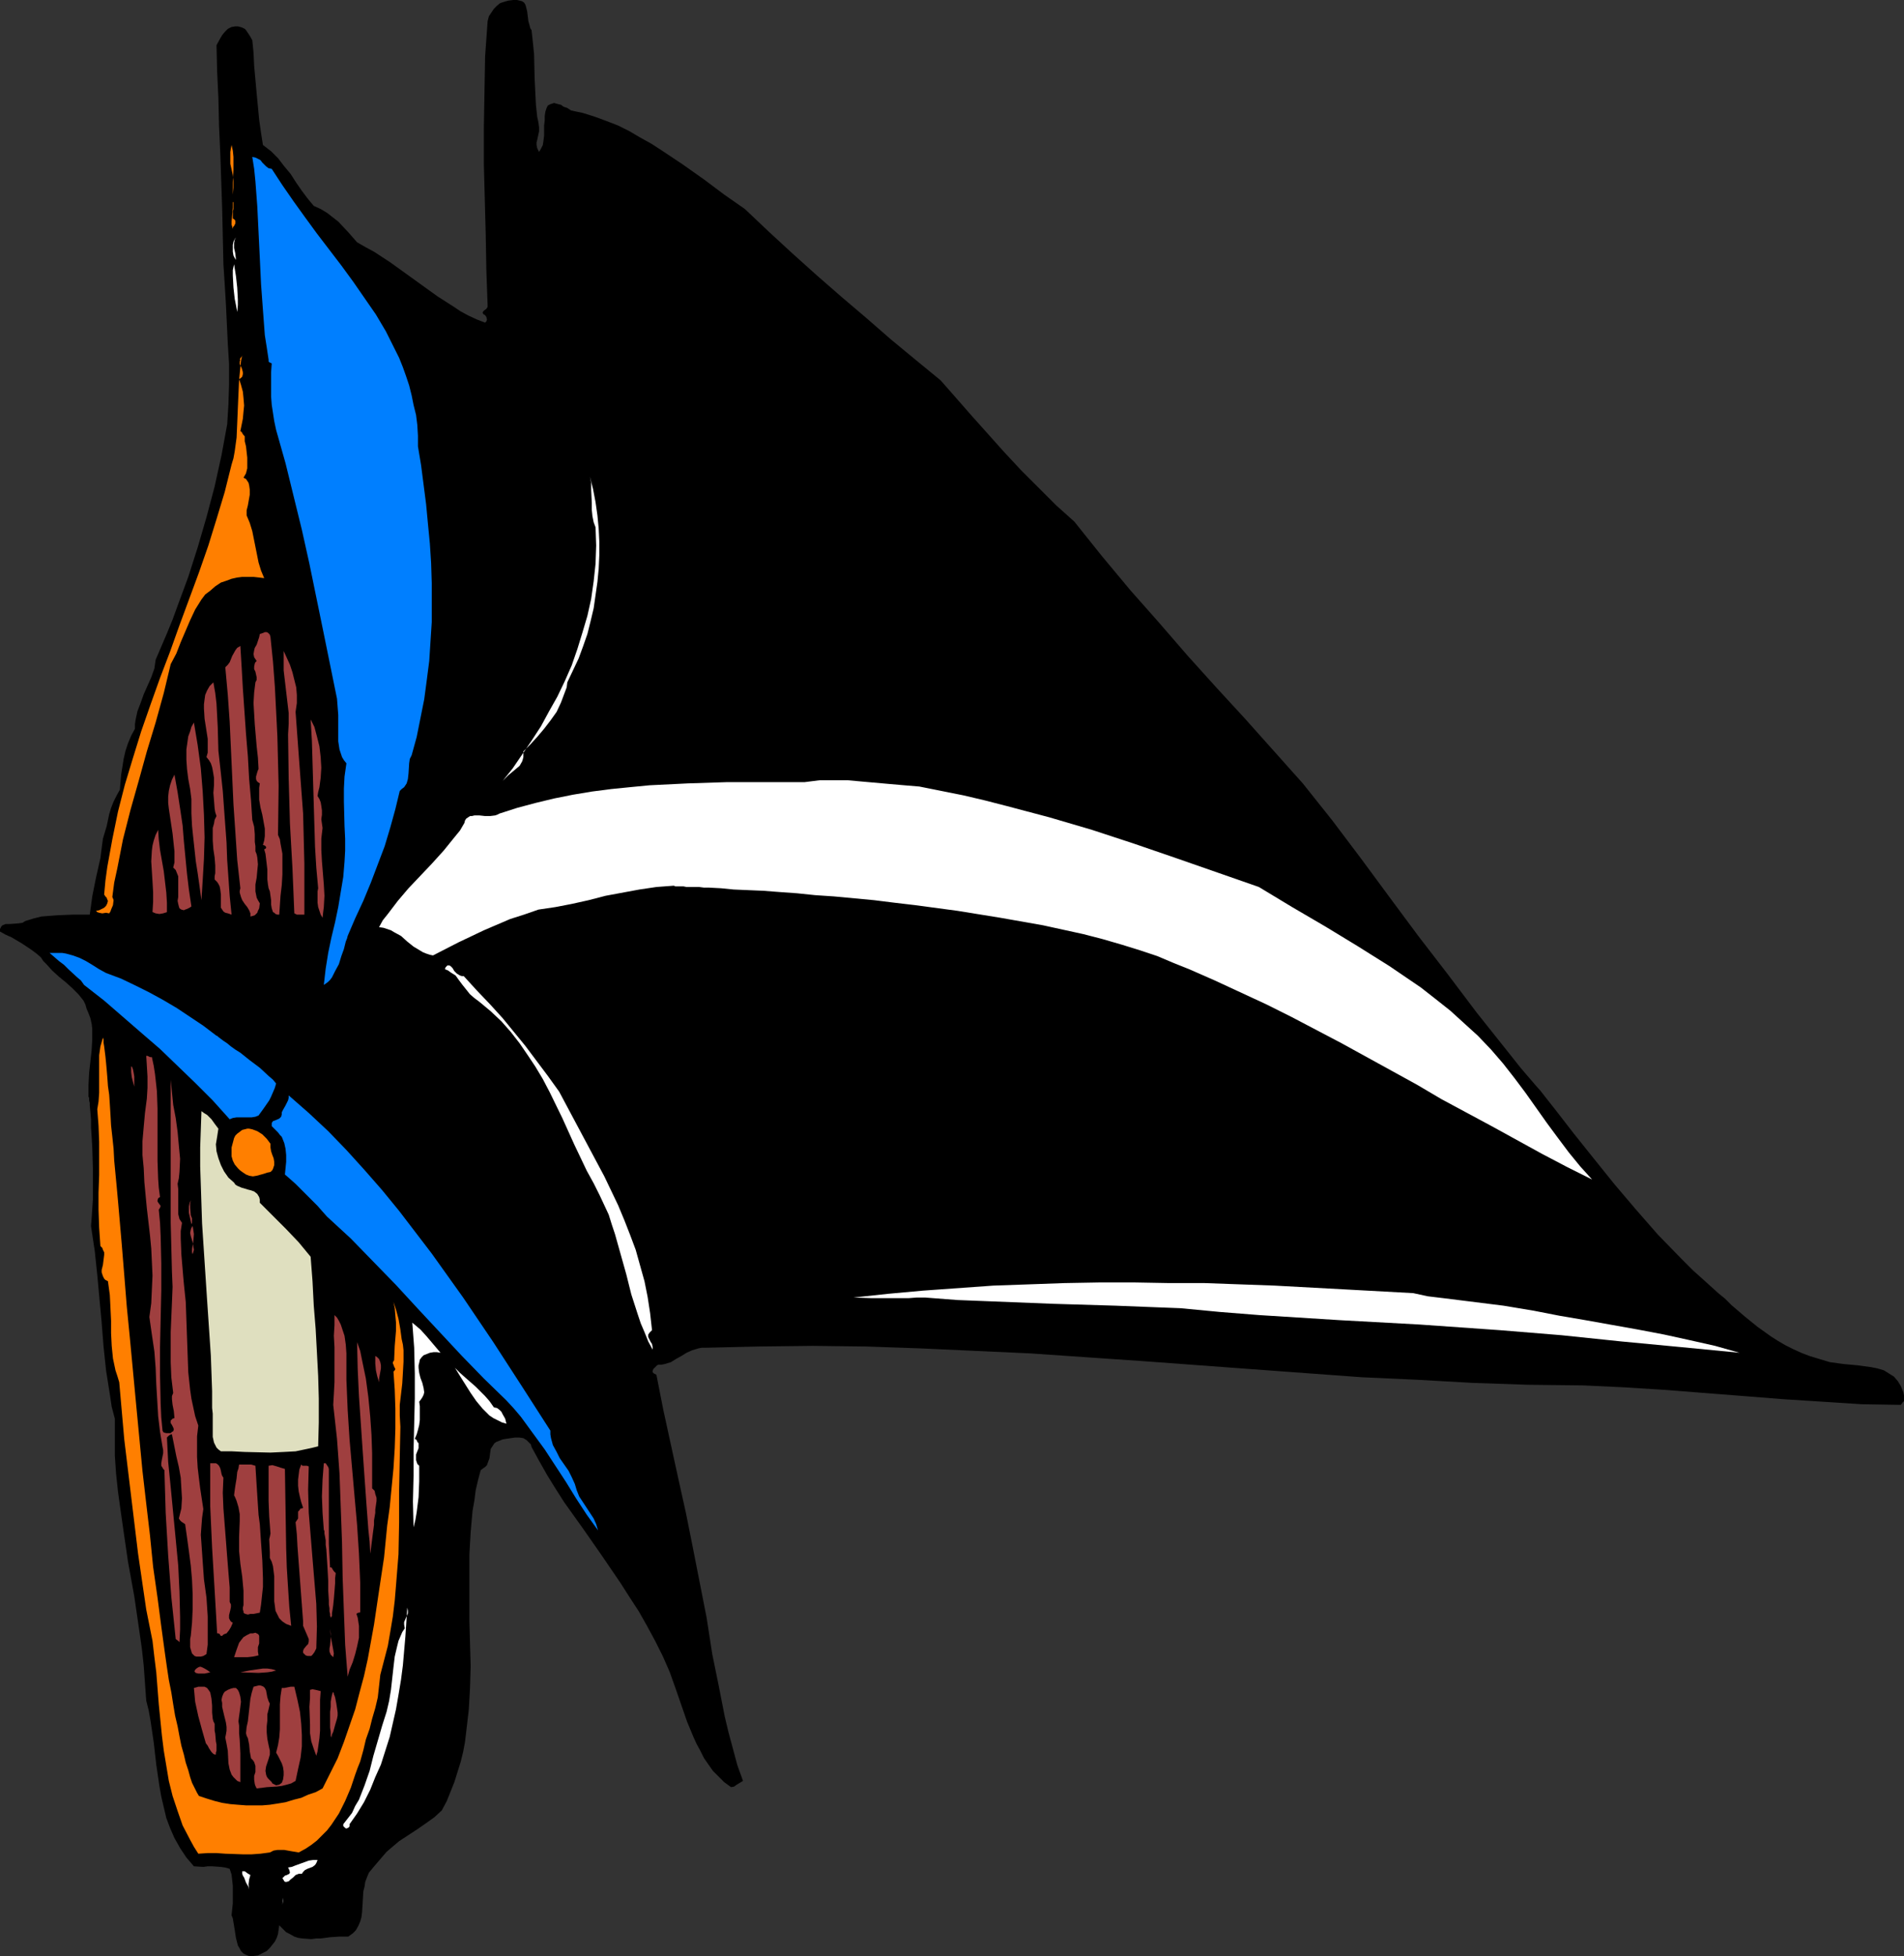 <?xml version="1.0" encoding="UTF-8" standalone="no"?>
<svg
   version="1.0"
   width="129.724mm"
   height="133.202mm"
   id="svg52"
   sodipodi:docname="Sailing 26.wmf"
   xmlns:inkscape="http://www.inkscape.org/namespaces/inkscape"
   xmlns:sodipodi="http://sodipodi.sourceforge.net/DTD/sodipodi-0.dtd"
   xmlns="http://www.w3.org/2000/svg"
   xmlns:svg="http://www.w3.org/2000/svg">
  <rect width="100%" height="100%" fill="#333333" stroke="none"/>
  <sodipodi:namedview
     id="namedview52"
     pagecolor="#ffffff"
     bordercolor="#000000"
     borderopacity="0.25"
     inkscape:showpageshadow="2"
     inkscape:pageopacity="0.0"
     inkscape:pagecheckerboard="0"
     inkscape:deskcolor="#d1d1d1"
     inkscape:document-units="mm" />
  <defs
     id="defs1">
    <pattern
       id="WMFhbasepattern"
       patternUnits="userSpaceOnUse"
       width="6"
       height="6"
       x="0"
       y="0" />
  </defs>
  <path
     style="fill:#000000;fill-opacity:1;fill-rule:evenodd;stroke:none"
     d="m 136.875,7.755 0.323,2.908 0.323,3.231 0.162,6.624 0.162,3.231 0.162,3.231 0.323,3.07 0.323,1.454 0.162,1.293 v 0.969 l -0.162,0.808 -0.323,1.454 -0.162,0.646 v 0.646 l 0.162,0.808 0.485,0.969 0.485,-0.808 0.485,-0.969 0.162,-1.131 0.162,-1.293 v -2.585 l 0.162,-1.293 v -1.131 l 0.162,-1.131 0.323,-0.969 0.323,-0.646 0.646,-0.323 0.485,-0.162 0.485,-0.162 0.485,0.162 0.646,0.162 0.646,0.162 0.646,0.485 0.97,0.323 0.97,0.646 3.07,0.646 3.07,0.969 3.07,1.131 2.909,1.131 2.909,1.454 2.747,1.616 2.909,1.616 2.747,1.777 5.333,3.554 5.494,3.878 5.171,3.878 5.333,3.716 6.141,5.816 6.141,5.655 6.302,5.655 6.302,5.493 6.464,5.493 6.302,5.493 6.464,5.332 6.302,5.17 8.08,9.209 8.242,9.209 4.363,4.685 4.525,4.524 4.525,4.524 4.686,4.201 7.11,8.886 7.272,8.725 7.434,8.401 7.272,8.401 7.434,8.24 7.434,8.078 14.867,16.641 7.595,9.532 7.434,9.856 7.272,9.856 7.434,10.017 7.595,9.856 7.434,9.856 7.595,9.532 3.717,4.685 3.878,4.524 1.293,1.454 1.131,1.454 2.424,3.07 5.01,6.463 5.171,6.463 5.333,6.624 5.494,6.463 5.656,6.463 5.979,6.14 3.07,3.07 3.07,2.747 3.394,3.07 1.778,1.454 1.616,1.616 3.394,2.908 3.394,2.747 3.394,2.424 1.778,1.131 1.939,1.131 1.939,0.969 2.101,0.969 2.101,0.808 2.101,0.646 1.616,0.485 1.616,0.485 3.555,0.485 3.555,0.323 3.555,0.485 1.616,0.323 1.616,0.485 1.293,0.808 1.293,0.808 0.97,1.131 0.808,1.293 0.323,0.808 0.323,0.808 0.162,0.808 v 1.131 0.323 l -0.323,0.323 -0.485,0.646 -10.019,-0.162 -10.019,-0.646 -10.181,-0.646 -10.181,-0.808 -20.685,-1.616 -10.342,-0.646 -10.342,-0.485 -14.221,-0.162 -14.221,-0.485 -14.382,-0.808 -14.221,-0.646 -28.603,-2.1 -28.442,-2.1 -14.221,-0.969 -14.059,-0.969 -14.221,-0.646 -14.059,-0.646 -14.059,-0.485 -13.736,-0.162 -13.898,0.162 -13.736,0.323 h -0.97 l -0.808,0.162 -1.616,0.485 -1.454,0.646 -1.293,0.808 -1.454,0.808 -1.293,0.808 -1.616,0.485 -0.808,0.162 h -0.808 l -0.323,0.162 -0.323,0.323 -0.646,0.646 -0.162,0.485 v 0.323 l 0.323,0.323 0.646,0.323 1.778,9.048 1.939,8.886 1.939,8.886 1.939,8.725 1.778,8.886 1.778,9.048 1.778,9.048 1.454,9.371 1.616,7.917 1.616,8.24 0.97,4.039 1.131,4.201 1.131,4.201 1.454,4.039 -0.808,0.485 -0.808,0.485 -0.646,0.485 -0.808,0.162 -1.778,-1.293 -1.454,-1.454 -1.454,-1.454 -1.131,-1.616 -1.131,-1.616 -0.97,-1.939 -0.97,-1.777 -0.808,-1.777 -1.616,-3.878 -1.454,-4.201 -1.454,-4.201 -1.616,-4.524 -1.778,-4.039 -1.939,-3.878 -2.101,-3.878 -2.101,-3.716 -2.424,-3.716 -2.262,-3.554 -4.848,-7.109 -4.848,-6.947 -4.848,-6.786 -2.262,-3.554 -2.101,-3.393 -2.101,-3.716 -1.939,-3.554 -0.162,-0.646 -0.485,-0.485 -0.323,-0.323 -0.323,-0.323 -0.808,-0.485 -1.131,-0.162 h -0.97 l -1.131,0.162 -1.131,0.162 -0.97,0.162 -0.808,0.323 -0.808,0.323 -0.485,0.323 -0.323,0.485 -0.646,0.969 -0.162,1.131 -0.162,1.293 -0.485,1.293 -0.162,0.485 -0.485,0.485 -0.485,0.323 -0.646,0.485 -0.646,2.424 -0.646,2.747 -0.323,2.585 -0.485,2.747 -0.485,5.493 -0.323,5.655 v 5.655 5.816 5.816 l 0.162,5.816 0.162,5.655 -0.162,5.655 -0.323,5.655 -0.646,5.493 -0.323,2.747 -0.485,2.585 -0.646,2.585 -0.808,2.585 -0.808,2.585 -0.97,2.424 -0.97,2.424 -1.293,2.424 -1.939,1.777 -2.262,1.616 -2.101,1.454 -4.686,3.07 -2.101,1.777 -1.131,0.969 -0.97,1.131 -0.97,1.131 -0.97,1.131 -0.808,0.969 -0.808,0.969 -0.485,1.131 -0.485,1.293 -0.162,1.131 -0.323,1.293 -0.162,2.747 -0.162,2.585 -0.162,1.293 -0.323,1.131 -0.485,1.131 -0.646,1.131 -0.808,0.808 -1.131,0.808 h -2.262 l -2.424,0.162 -2.424,0.323 h -1.131 l -1.293,0.162 -2.262,-0.162 -1.131,-0.162 -0.97,-0.323 -1.131,-0.646 -0.97,-0.485 -0.808,-0.808 -0.97,-0.969 -0.162,1.131 -0.162,1.131 -0.323,0.969 -0.485,0.969 -0.646,0.808 -0.646,0.808 -0.808,0.808 -0.97,0.485 -1.293,0.646 -1.293,0.162 h -0.97 l -0.808,-0.323 -0.646,-0.323 -0.646,-0.646 -0.323,-0.646 -0.485,-0.808 -0.485,-1.939 -0.323,-2.1 -0.323,-1.939 -0.162,-0.969 -0.323,-0.808 0.323,-3.07 v -3.07 -1.454 l -0.162,-1.454 -0.162,-1.454 -0.485,-1.454 -1.131,-0.323 -1.131,-0.162 -2.262,-0.162 h -1.131 l -1.131,0.162 -2.424,-0.162 -1.939,-2.262 -1.616,-2.424 -1.454,-2.585 -1.131,-2.585 -0.97,-2.585 -0.646,-2.747 -0.646,-2.747 -0.485,-2.747 -0.808,-5.493 -0.646,-5.655 -0.808,-5.493 -0.485,-2.747 -0.646,-2.585 -0.323,-4.524 -0.323,-4.524 -0.485,-4.362 -0.646,-4.524 -1.293,-8.886 -1.616,-8.886 -1.293,-8.886 -0.646,-4.524 -0.646,-4.685 -0.485,-4.524 -0.323,-4.685 v -4.685 -4.847 l -0.808,-3.07 -0.485,-3.231 -0.97,-6.14 -0.646,-6.14 -0.485,-6.14 -1.131,-12.279 -0.646,-6.14 -0.97,-6.463 0.162,-1.939 0.162,-2.424 0.162,-2.424 v -2.585 -5.493 l -0.162,-5.493 -0.162,-2.585 -0.162,-2.424 v -2.1 l -0.162,-1.939 -0.162,-1.616 V 283.873 l -0.162,-0.646 v -0.323 -0.323 l -0.162,-0.323 v -0.162 -1.454 -1.454 l 0.162,-3.07 0.646,-5.816 0.162,-2.747 v -2.747 l -0.162,-1.293 -0.323,-1.454 -0.485,-1.293 -0.485,-1.131 -0.323,-1.131 -0.485,-0.969 -0.646,-0.808 -0.646,-0.808 -1.616,-1.616 -1.616,-1.454 -1.778,-1.454 -1.778,-1.616 -1.454,-1.616 -0.808,-0.808 -0.646,-0.969 -1.131,-0.969 L 8.08,244.451 5.656,242.835 2.909,241.219 1.454,240.573 0,239.765 v -0.646 l 0.162,-0.323 0.162,-0.323 0.323,-0.323 0.808,-0.323 h 0.97 l 2.262,-0.162 1.131,-0.162 0.485,-0.323 0.323,-0.162 2.101,-0.646 1.939,-0.485 2.101,-0.162 2.101,-0.162 4.04,-0.162 h 4.202 l 0.323,-2.262 0.323,-2.424 0.97,-4.847 1.131,-5.009 0.323,-2.585 0.323,-2.424 0.97,-3.231 0.646,-3.07 0.485,-1.616 0.646,-1.616 0.808,-1.616 0.808,-1.454 0.162,-1.939 0.162,-1.939 0.323,-1.939 0.323,-2.1 0.485,-2.1 0.646,-1.939 0.808,-1.939 0.97,-1.777 v -1.131 l 0.162,-1.131 0.485,-2.262 0.808,-2.1 0.808,-2.262 1.939,-4.362 0.808,-2.262 0.323,-2.262 1.454,-3.393 1.454,-3.393 1.454,-3.554 1.293,-3.554 2.747,-7.432 2.424,-7.594 2.262,-7.755 2.101,-7.917 1.778,-8.078 1.454,-7.917 0.323,-5.17 0.162,-5.17 v -5.17 l -0.323,-5.17 -0.485,-10.179 -0.323,-5.332 -0.323,-5.009 -0.323,-14.379 -0.485,-14.218 -0.323,-7.109 -0.162,-7.109 -0.323,-6.786 -0.162,-6.786 0.97,-1.777 0.485,-0.808 0.646,-0.808 0.808,-0.808 0.97,-0.485 0.97,-0.162 h 0.646 l 0.646,0.162 0.485,0.162 0.646,0.323 0.323,0.323 0.323,0.485 0.646,0.969 0.646,1.131 0.323,3.231 0.162,3.393 0.646,7.109 0.323,3.393 0.323,3.393 0.485,3.393 0.485,3.07 2.101,1.616 1.778,1.777 1.616,2.1 1.616,1.939 1.454,2.262 1.454,2.1 1.454,1.939 1.616,1.939 1.778,0.808 1.616,0.969 1.454,1.131 1.454,1.131 2.586,2.747 1.131,1.293 1.131,1.293 2.262,1.293 2.101,1.131 4.202,2.747 8.08,5.816 4.04,2.908 4.04,2.585 1.939,1.293 2.101,1.131 2.101,0.969 2.101,0.808 0.323,-0.323 0.162,-0.485 -0.162,-0.646 -0.323,-0.485 -0.323,-0.162 -0.162,-0.162 -0.162,-0.323 0.162,-0.323 0.162,-0.162 0.646,-0.485 0.323,-0.485 v -0.485 l -0.323,-8.886 -0.162,-9.209 -0.485,-18.257 v -9.209 l 0.162,-9.209 0.162,-9.209 0.646,-9.048 0.323,-1.293 0.646,-0.969 0.646,-0.969 0.808,-0.808 0.808,-0.646 0.97,-0.323 1.131,-0.323 L 132.189,0 h 0.97 l 0.646,0.162 0.646,0.162 0.485,0.323 0.323,0.485 0.162,0.485 0.323,1.293 0.162,1.293 0.162,1.293 0.323,1.131 0.162,0.646 z"
     id="path1" />
  <path
     style="fill:#ff7f00;fill-opacity:1;fill-rule:evenodd;stroke:none"
     d="m 59.954,50.086 0.162,-1.777 v -1.777 l -0.162,-1.454 -0.646,-2.908 v -1.616 -1.454 l 0.162,-0.969 0.162,-0.808 0.323,1.454 0.162,1.616 v 1.616 1.616 l -0.162,3.393 v 1.616 z"
     id="path2" />
  <path
     style="fill:#007fff;fill-opacity:1;fill-rule:evenodd;stroke:none"
     d="m 69.973,43.461 2.747,4.201 2.909,4.201 2.909,4.039 3.07,4.201 6.302,8.24 3.07,4.201 2.909,4.201 2.909,4.201 2.586,4.362 2.262,4.524 1.131,2.262 0.97,2.424 0.808,2.262 0.808,2.424 0.646,2.585 0.485,2.424 0.646,2.585 0.323,2.585 0.162,2.747 v 2.747 l 0.808,4.847 0.646,5.009 0.646,5.009 0.485,5.17 0.485,5.009 0.323,5.009 0.162,5.17 v 5.009 5.009 l -0.323,5.009 -0.323,5.009 -0.646,5.009 -0.646,4.847 -0.97,4.847 -0.97,4.847 -1.293,4.685 -0.485,0.969 -0.162,1.131 -0.162,2.585 -0.162,1.454 -0.323,1.131 -0.323,0.485 -0.323,0.485 -0.646,0.485 -0.485,0.485 -1.131,4.685 -1.293,4.685 -1.454,4.847 -1.778,4.685 -1.778,4.685 -1.939,4.685 -2.101,4.524 -1.939,4.524 -0.162,0.646 -0.323,0.808 -0.485,1.939 -0.646,1.777 -0.646,2.1 -0.97,1.777 -0.808,1.616 -0.485,0.646 -0.485,0.485 -0.646,0.485 -0.485,0.323 0.485,-4.201 0.646,-4.039 0.808,-3.878 0.97,-4.039 0.808,-3.878 0.646,-3.878 0.646,-3.878 0.323,-3.878 0.162,-2.908 v -3.07 L 88.718,212.622 88.557,206.321 v -3.393 l 0.162,-3.07 0.485,-3.393 -0.646,-0.808 -0.485,-0.808 -0.323,-0.969 -0.323,-0.969 -0.323,-2.1 v -2.262 -4.524 l -0.162,-2.1 -0.162,-2.1 -3.555,-17.449 -3.555,-17.288 -1.939,-8.725 -2.101,-8.563 -2.101,-8.563 -2.424,-8.563 -0.485,-2.262 -0.323,-2.1 -0.323,-2.1 -0.162,-2.1 v -2.1 -1.939 -2.262 l 0.162,-2.262 -0.323,-0.162 -0.323,-0.162 -0.162,-0.162 v -0.323 -0.162 l -0.485,-3.231 -0.485,-3.07 -0.485,-6.463 -0.485,-6.624 -0.323,-6.786 -0.646,-13.248 -0.485,-6.463 -0.323,-3.231 -0.485,-3.07 0.808,0.162 0.646,0.323 0.646,0.323 0.485,0.646 0.97,0.969 0.646,0.485 z"
     id="path3" />
  <path
     style="fill:#ff7f00;fill-opacity:1;fill-rule:evenodd;stroke:none"
     d="m 59.954,58.81 -0.162,-0.162 v -0.323 l -0.162,-0.485 v -0.808 l 0.323,-3.554 v -0.646 -0.485 -0.323 h 0.162 v 1.777 l -0.162,0.646 v 0.808 0.969 l 0.485,0.323 0.162,0.323 v 0.323 0.323 l -0.323,0.646 -0.323,0.323 z"
     id="path4" />
  <path
     style="fill:#ffffff;fill-opacity:1;fill-rule:evenodd;stroke:none"
     d="m 60.762,66.889 -0.323,-0.485 -0.323,-0.646 -0.162,-0.969 v -1.777 l 0.162,-0.808 0.323,-0.646 0.323,-0.485 -0.323,0.646 -0.162,0.808 v 0.646 0.646 l 0.323,1.454 z"
     id="path5" />
  <path
     style="fill:#ffffff;fill-opacity:1;fill-rule:evenodd;stroke:none"
     d="m 61.085,80.299 -0.323,-1.777 -0.323,-1.616 -0.323,-2.908 -0.162,-3.07 v -1.454 l 0.323,-1.454 0.485,3.07 0.323,2.908 0.162,3.07 v 1.454 z"
     id="path6" />
  <path
     style="fill:#ff7f00;fill-opacity:1;fill-rule:evenodd;stroke:none"
     d="m 61.893,92.578 -0.162,0.485 v 0.646 l 0.323,0.646 0.162,0.323 0.162,0.485 0.162,0.646 v 0.485 l -0.162,0.646 -0.323,0.323 -0.485,0.323 0.485,1.454 0.485,1.777 0.162,1.616 0.162,1.939 -0.162,1.616 -0.162,1.777 -0.323,1.616 -0.323,1.616 0.323,0.162 0.162,0.323 0.323,0.485 0.323,0.323 v 1.293 l 0.323,1.293 0.323,2.908 v 1.454 1.293 l -0.323,1.293 -0.646,1.131 0.646,0.323 0.323,0.485 0.323,0.485 0.162,0.646 0.162,1.131 v 1.293 l -0.485,2.747 -0.323,1.293 v 1.293 l 0.808,1.939 0.646,2.1 1.616,8.078 0.646,2.1 0.808,1.939 -1.293,-0.162 -1.454,-0.162 h -1.454 -1.454 l -1.293,0.162 -1.454,0.323 -1.293,0.485 -1.454,0.485 -1.454,0.969 -1.293,1.131 -1.293,0.969 -0.97,1.293 -0.808,1.293 -0.808,1.293 -1.293,2.747 -2.424,5.655 -1.131,2.908 -1.454,2.747 -1.778,7.432 -2.101,7.594 -2.262,7.432 -2.101,7.594 -2.101,7.432 -1.939,7.594 -1.454,7.432 -0.808,3.716 -0.485,3.716 0.162,0.323 0.162,0.485 -0.162,1.293 -0.485,1.131 -0.162,0.485 -0.323,0.485 -0.808,-0.162 -0.97,0.162 -0.808,-0.162 -0.485,-0.162 -0.323,-0.323 0.808,-0.162 0.646,-0.323 0.646,-0.323 0.485,-0.485 0.323,-0.646 0.162,-0.646 -0.162,-0.323 -0.162,-0.485 -0.323,-0.323 -0.323,-0.485 0.323,-3.554 0.485,-3.554 1.293,-7.109 1.454,-7.109 1.778,-6.947 2.101,-6.947 2.101,-6.786 2.424,-6.947 2.424,-6.786 2.586,-6.786 2.424,-6.786 5.01,-13.572 2.424,-6.947 2.101,-6.786 2.101,-6.947 1.778,-7.109 0.485,-1.616 0.323,-1.777 0.485,-3.554 0.162,-3.716 0.162,-3.878 0.162,-3.716 0.162,-3.554 0.323,-3.231 0.162,-1.616 0.323,-1.454 v 0.323 l -0.323,0.162 -0.162,0.323 -0.162,0.162 z"
     id="path7" />
  <path
     style="fill:#ffffff;fill-opacity:1;fill-rule:evenodd;stroke:none"
     d="m 144.955,104.857 1.131,1.777 0.97,1.777 0.97,1.777 0.808,1.777 -0.808,-1.777 -0.97,-1.777 -0.97,-1.777 z"
     id="path8" />
  <path
     style="fill:#ffffff;fill-opacity:1;fill-rule:evenodd;stroke:none"
     d="m 146.086,175.623 -0.162,1.293 -0.485,1.293 -0.97,2.585 -1.131,2.424 -1.616,2.262 -1.616,2.1 -1.778,2.1 -1.778,1.939 -1.778,1.777 v 0.808 0.646 l -0.162,0.646 -0.162,0.485 -0.646,1.131 -0.97,0.808 -0.97,0.808 -0.97,0.808 -0.808,0.808 -0.646,0.646 2.586,-3.231 2.424,-3.554 2.424,-3.554 2.424,-3.716 2.101,-3.878 2.101,-3.716 1.939,-4.039 1.778,-4.039 1.454,-4.201 1.293,-4.201 1.293,-4.362 0.97,-4.362 0.646,-4.524 0.485,-4.524 0.162,-4.685 -0.162,-4.685 -0.485,-1.293 -0.323,-1.616 -0.162,-1.616 v -1.777 l -0.162,-3.393 v -1.777 l -0.323,-1.616 0.808,3.231 0.646,3.393 0.485,3.393 0.323,3.393 0.162,3.393 v 3.393 l -0.162,3.554 -0.323,3.393 -0.485,3.393 -0.485,3.393 -0.808,3.393 -0.808,3.231 -1.131,3.231 -1.131,3.07 -1.454,3.07 z"
     id="path9" />
  <path
     style="fill:#9f3f3f;fill-opacity:1;fill-rule:evenodd;stroke:none"
     d="m 69.65,163.99 0.646,6.301 0.485,6.463 0.323,6.301 0.323,6.463 0.323,12.764 -0.162,12.602 0.485,1.131 0.162,1.131 0.485,2.585 v 2.585 2.747 l -0.162,2.747 -0.323,2.747 -0.162,2.424 -0.162,2.424 h -0.485 l -0.485,-0.162 -0.323,-0.323 -0.323,-0.162 -0.323,-0.969 -0.162,-0.969 v -1.131 l -0.162,-1.131 -0.162,-1.131 -0.323,-0.808 -0.162,-0.969 -0.162,-1.293 v -2.585 l -0.323,-2.747 -0.162,-1.293 -0.323,-1.131 0.323,-0.162 0.162,-0.162 v -0.162 -0.162 l -0.323,-0.323 -0.485,-0.162 0.323,-1.131 0.162,-1.131 v -0.969 -0.969 l -0.323,-1.777 -0.323,-1.777 -0.485,-1.939 -0.323,-1.939 v -1.939 -1.131 l 0.162,-1.131 -0.485,-0.323 -0.323,-0.323 -0.162,-0.485 v -0.646 l 0.323,-1.131 0.162,-0.485 0.162,-0.323 -0.162,-2.908 -0.323,-2.908 -0.485,-5.655 -0.162,-2.747 -0.162,-2.747 0.162,-2.747 0.323,-2.585 0.323,-0.646 v -0.646 l -0.323,-1.454 -0.323,-0.646 v -0.646 l 0.162,-0.808 0.162,-0.323 0.323,-0.323 -0.323,-0.485 -0.323,-0.485 -0.162,-0.808 0.162,-0.969 0.162,-0.646 0.485,-0.808 0.323,-0.969 0.323,-0.969 0.162,-0.808 0.97,-0.323 0.323,-0.162 h 0.485 l 0.323,0.162 0.162,0.162 0.323,0.323 z"
     id="path10" />
  <path
     style="fill:#9f3f3f;fill-opacity:1;fill-rule:evenodd;stroke:none"
     d="m 64.963,211.006 0.485,1.777 0.162,1.939 v 1.939 l 0.162,1.131 v 1.293 l 0.323,0.808 0.162,0.808 0.162,1.777 -0.162,1.616 -0.162,1.777 -0.323,1.777 v 1.777 l 0.162,0.808 0.162,0.808 0.323,0.646 0.485,0.808 -0.162,1.293 -0.323,0.646 -0.162,0.485 -0.323,0.323 -0.323,0.323 -0.485,0.162 -0.646,0.162 v -0.808 l -0.323,-0.808 -0.485,-0.808 -0.646,-0.808 -0.646,-0.969 -0.323,-0.808 -0.323,-1.131 v -0.485 l 0.162,-0.646 -0.808,-7.271 -0.485,-7.271 -0.485,-7.109 -0.323,-7.109 -0.646,-14.056 -0.485,-6.947 -0.646,-7.109 0.646,-0.646 0.485,-0.646 0.646,-1.616 0.808,-1.454 0.485,-0.646 0.808,-0.485 0.323,5.332 0.323,5.655 0.808,11.633 0.485,5.816 0.323,5.816 0.485,5.493 0.162,2.585 z"
     id="path11" />
  <path
     style="fill:#9f3f3f;fill-opacity:1;fill-rule:evenodd;stroke:none"
     d="m 76.114,183.217 0.485,6.624 0.485,6.624 0.485,6.463 0.485,6.463 0.162,6.463 0.162,6.463 v 6.463 6.624 h -0.646 -0.646 -0.646 l -0.646,-0.323 -0.485,-11.633 -0.646,-11.471 -0.323,-11.471 -0.162,-11.471 0.162,-2.747 v -2.747 l -0.323,-2.747 -0.646,-5.493 -0.323,-2.747 v -2.585 -2.424 l 1.616,3.554 0.646,1.939 0.485,1.939 0.485,1.939 0.162,1.939 v 2.1 z"
     id="path12" />
  <path
     style="fill:#9f3f3f;fill-opacity:1;fill-rule:evenodd;stroke:none"
     d="m 56.883,199.05 0.485,4.524 0.323,4.524 0.646,8.725 0.162,4.524 0.323,4.524 0.323,4.685 0.485,4.847 -0.97,-0.323 -0.646,-0.162 -0.485,-0.323 -0.323,-0.485 -0.323,-0.485 v -0.646 -1.293 -1.454 l -0.162,-1.293 -0.162,-0.808 -0.323,-0.646 -0.323,-0.485 -0.646,-0.646 v -0.808 l 0.162,-0.808 v -1.939 l -0.162,-2.1 -0.323,-2.1 -0.162,-2.262 v -2.262 -0.969 l 0.323,-1.131 0.162,-0.969 0.485,-0.969 -0.323,-0.969 -0.162,-0.969 -0.162,-2.1 -0.162,-1.939 0.162,-1.939 v -1.939 l -0.323,-1.939 -0.162,-0.808 -0.323,-0.969 -0.485,-0.808 -0.646,-0.808 0.323,-1.131 v -1.131 -1.293 -1.131 l -0.808,-5.17 -0.162,-2.585 v -1.131 l 0.162,-1.293 0.162,-1.131 0.485,-1.131 0.646,-1.131 0.97,-0.969 0.485,2.747 0.323,2.747 0.162,3.07 0.162,3.07 0.162,5.978 0.323,2.908 z"
     id="path13" />
  <path
     style="fill:#9f3f3f;fill-opacity:1;fill-rule:evenodd;stroke:none"
     d="m 81.77,204.867 0.485,0.808 0.323,0.808 0.162,0.969 0.162,1.131 v 1.131 l -0.162,1.131 0.162,1.131 0.162,1.131 -0.323,2.747 v 2.908 l 0.162,2.908 0.485,5.978 0.162,2.908 -0.162,2.908 -0.162,1.293 -0.162,1.454 -0.485,-0.808 -0.323,-0.969 -0.323,-0.969 -0.162,-1.131 v -0.969 -0.969 -0.969 l 0.162,-0.808 -0.485,-5.332 -0.323,-5.332 -0.323,-10.825 -0.323,-10.987 -0.162,-5.493 -0.323,-5.493 0.97,1.939 0.646,2.424 0.646,2.585 0.323,2.747 0.162,2.747 -0.162,2.585 -0.323,2.424 -0.323,1.293 z"
     id="path14" />
  <path
     style="fill:#9f3f3f;fill-opacity:1;fill-rule:evenodd;stroke:none"
     d="m 51.874,231.687 -0.485,-3.554 -0.485,-3.393 -0.485,-3.07 -0.646,-5.978 -0.323,-3.07 -0.162,-3.231 v -3.716 l -0.323,-2.585 -0.485,-2.585 -0.323,-2.585 -0.162,-2.424 v -2.585 l 0.323,-2.262 0.162,-1.131 0.485,-1.293 0.323,-1.131 0.646,-1.131 0.97,5.816 0.808,5.978 0.485,5.978 0.323,5.978 0.162,5.816 -0.162,5.493 -0.323,5.493 z"
     id="path15" />
  <path
     style="fill:#9f3f3f;fill-opacity:1;fill-rule:evenodd;stroke:none"
     d="m 49.288,233.303 -0.485,0.323 -0.646,0.323 -0.485,0.162 -0.323,0.162 -0.646,-0.162 -0.485,-0.323 -0.162,-0.485 -0.162,-0.646 -0.162,-0.808 0.162,-0.969 v -2.262 -2.1 -0.969 l -0.323,-0.808 -0.323,-0.808 -0.646,-0.646 0.323,-1.293 v -1.454 -1.454 l -0.162,-1.454 -0.323,-3.07 -0.485,-3.231 -0.485,-3.231 -0.162,-1.454 v -1.616 l 0.162,-1.454 0.323,-1.454 0.485,-1.454 0.646,-1.293 0.808,4.524 0.646,4.201 0.646,4.362 0.323,4.039 0.808,8.401 0.485,4.039 z"
     id="path16" />
  <path
     style="fill:#ffffff;fill-opacity:1;fill-rule:evenodd;stroke:none"
     d="m 324.169,228.294 8.565,5.17 8.565,5.009 8.242,5.009 8.242,5.17 4.04,2.747 4.04,2.747 3.717,2.908 3.878,3.07 3.555,3.231 3.555,3.231 3.394,3.554 3.07,3.554 2.909,3.716 2.909,3.878 2.747,3.878 2.747,3.878 2.747,3.716 2.909,3.878 2.909,3.554 3.07,3.393 -6.464,-3.231 -6.464,-3.393 -12.928,-7.109 -12.928,-6.947 -6.302,-3.716 -6.464,-3.554 -12.928,-7.109 -12.928,-6.786 -6.464,-3.231 -6.626,-3.07 -6.626,-3.07 -6.626,-2.908 -4.04,-1.616 -4.202,-1.777 -4.363,-1.454 -4.686,-1.454 -5.01,-1.454 -5.01,-1.293 -5.171,-1.131 -5.171,-1.131 -5.494,-0.969 -5.494,-0.969 -10.989,-1.777 -10.827,-1.454 -5.494,-0.646 -5.171,-0.646 -5.171,-0.485 -5.171,-0.485 -4.848,-0.323 -4.686,-0.485 -4.525,-0.323 -4.202,-0.323 -3.878,-0.162 -3.717,-0.162 -3.232,-0.323 -3.07,-0.162 h -1.293 L 180.022,228.294 h -1.131 -1.131 -0.97 l -0.808,-0.162 h -0.646 -0.646 -0.808 l -0.323,-0.162 h -0.162 l -4.363,0.323 -4.363,0.646 -4.363,0.808 -4.363,0.808 -4.363,1.131 -4.363,0.969 -4.202,0.808 -4.363,0.646 -3.717,1.293 -3.555,1.131 -3.394,1.454 -3.394,1.454 -6.464,3.07 -6.626,3.393 -0.808,-0.162 -0.97,-0.323 -0.808,-0.323 -0.808,-0.485 -1.616,-0.969 -1.616,-1.293 -1.616,-1.454 -1.778,-0.969 -0.808,-0.485 -0.97,-0.323 -0.97,-0.323 -1.131,-0.162 0.97,-1.777 1.293,-1.616 2.586,-3.393 2.747,-3.231 5.979,-6.301 3.07,-3.393 2.747,-3.393 1.454,-1.777 1.131,-1.939 0.162,-0.646 0.323,-0.485 0.485,-0.323 0.485,-0.323 h 0.485 l 0.646,-0.162 h 1.293 l 1.454,0.162 h 1.293 l 1.293,-0.162 0.485,-0.162 0.646,-0.323 4.525,-1.454 4.848,-1.293 4.686,-1.131 4.848,-0.969 4.848,-0.808 5.01,-0.646 4.848,-0.485 5.01,-0.485 9.858,-0.485 10.019,-0.323 h 10.019 10.019 l 3.878,-0.485 h 3.717 3.555 l 3.555,0.323 7.272,0.646 3.717,0.323 3.878,0.323 5.656,1.131 5.656,1.131 5.494,1.293 5.656,1.454 10.989,2.908 10.989,3.231 10.827,3.554 10.827,3.716 10.666,3.716 z"
     id="path17" />
  <path
     style="fill:#9f3f3f;fill-opacity:1;fill-rule:evenodd;stroke:none"
     d="m 42.986,234.757 -0.97,0.323 -0.97,0.162 -0.97,-0.162 -0.808,-0.323 0.162,-2.585 v -2.585 l -0.162,-2.747 -0.162,-2.585 -0.162,-2.585 0.162,-2.747 0.162,-1.293 0.323,-1.293 0.485,-1.454 0.646,-1.293 0.162,2.424 0.323,2.747 0.485,2.747 0.485,2.747 0.323,2.747 0.323,2.747 0.162,2.585 z"
     id="path18" />
  <path
     style="fill:#007fff;fill-opacity:1;fill-rule:evenodd;stroke:none"
     d="m 27.31,250.429 3.878,1.454 3.717,1.777 3.555,1.777 3.555,1.939 3.555,2.1 3.394,2.262 3.394,2.262 3.394,2.585 h 0.162 l 0.323,0.323 0.646,0.485 0.646,0.485 0.97,0.646 0.97,0.808 1.131,0.808 1.293,0.808 2.424,1.939 2.586,1.939 2.262,2.1 1.131,0.969 0.808,0.969 -0.323,1.131 -0.485,1.131 -0.485,1.131 -0.485,0.969 -1.454,2.1 -1.293,1.777 -0.808,0.323 -0.97,0.162 h -1.939 -1.939 l -0.97,0.162 -0.808,0.323 -4.363,-4.847 -4.525,-4.524 -4.525,-4.362 -4.525,-4.362 -4.686,-4.039 -4.848,-4.201 -4.848,-4.201 -5.171,-4.039 -0.808,-1.131 -1.131,-0.969 -2.101,-1.939 -1.131,-1.131 -1.293,-0.969 -2.424,-2.1 h 1.131 1.131 0.97 l 0.97,0.162 1.778,0.485 1.778,0.646 1.616,0.808 1.616,0.969 1.778,1.131 z"
     id="path19" />
  <path
     style="fill:#ffffff;fill-opacity:1;fill-rule:evenodd;stroke:none"
     d="m 143.985,280.965 3.878,7.271 3.878,7.271 3.878,7.271 1.778,3.716 1.778,3.716 1.616,3.878 1.454,3.716 1.454,3.878 1.131,4.039 1.131,4.039 0.808,4.039 0.646,4.201 0.485,4.362 -0.323,0.323 -0.323,0.323 -0.323,0.485 v 0.646 l 0.323,0.646 0.323,0.646 0.323,0.485 0.162,0.808 v 0.646 l -1.131,-2.1 -0.97,-2.424 -0.97,-2.262 -0.808,-2.424 -1.616,-5.009 -1.293,-5.17 -1.454,-5.17 -1.454,-5.17 -0.808,-2.424 -0.808,-2.585 -1.131,-2.424 -1.131,-2.424 -1.616,-3.231 -1.778,-3.231 -3.232,-6.786 -3.07,-6.786 -3.232,-6.624 -1.778,-3.393 -1.939,-3.231 -1.939,-2.908 -2.101,-3.07 -2.262,-2.908 -2.424,-2.747 -2.747,-2.585 -2.909,-2.424 -1.293,-0.969 -1.131,-0.969 -1.939,-2.424 -0.97,-1.293 -0.808,-1.131 -1.293,-0.808 -0.646,-0.485 -0.808,-0.323 0.162,-0.485 0.323,-0.323 0.162,-0.162 h 0.162 0.323 l 0.323,0.162 0.485,0.485 0.485,0.808 0.646,0.646 0.808,0.485 0.485,0.162 h 0.485 l 3.394,3.716 3.394,3.554 3.232,3.554 2.909,3.554 2.909,3.554 2.909,3.878 2.909,3.878 z"
     id="path20" />
  <path
     style="fill:#ff7f00;fill-opacity:1;fill-rule:evenodd;stroke:none"
     d="m 51.227,462.243 1.939,0.646 2.101,0.646 1.939,0.485 2.101,0.323 1.939,0.162 2.101,0.162 h 2.101 2.101 l 1.939,-0.162 2.101,-0.323 1.939,-0.323 2.101,-0.646 1.939,-0.485 1.778,-0.808 1.939,-0.646 1.778,-0.969 1.939,-3.878 1.939,-3.878 1.616,-4.201 1.454,-4.201 1.454,-4.201 1.131,-4.362 1.131,-4.201 0.97,-4.362 1.616,-8.886 1.293,-8.725 1.293,-8.563 0.808,-8.24 0.646,-4.685 0.485,-5.009 0.485,-5.009 0.323,-5.17 0.162,-5.009 v -5.17 l -0.162,-4.847 -0.323,-4.685 0.323,-0.323 0.162,-0.323 -0.162,-0.323 -0.162,-0.323 -0.162,-0.485 -0.162,-0.323 v -0.323 l 0.323,-0.485 0.162,-3.716 0.323,-3.878 v -2.1 l -0.162,-1.777 -0.162,-1.939 -0.323,-1.616 0.323,0.969 0.323,0.969 0.646,2.424 0.485,2.747 0.323,2.424 0.323,1.454 0.162,1.454 v 2.908 l -0.162,2.908 -0.162,2.747 -0.323,2.747 -0.323,2.747 v 2.747 l 0.162,2.908 -0.162,8.078 -0.162,8.24 v 8.24 l -0.162,8.24 -0.646,8.078 -0.323,3.878 -0.485,4.039 -0.646,3.878 -0.646,3.716 -0.97,3.716 -0.97,3.716 -0.323,2.908 -0.323,2.908 -0.646,2.747 -0.808,2.747 -0.646,2.585 -0.97,2.747 -0.646,2.747 -0.808,2.908 -0.646,1.616 -0.646,1.777 -1.131,3.393 -1.454,3.393 -1.616,3.231 -0.97,1.454 -0.97,1.454 -1.131,1.454 -1.293,1.293 -1.293,1.293 -1.454,1.131 -1.454,0.969 -1.778,0.969 -0.97,-0.162 -0.97,-0.162 -1.778,-0.323 h -0.97 -0.808 l -0.97,0.162 -0.97,0.485 -2.424,0.323 -2.262,0.162 h -2.262 l -4.525,-0.162 -2.262,-0.162 h -2.262 l -2.424,0.162 -1.131,-1.777 -0.97,-1.777 -1.939,-3.716 -1.293,-3.716 -1.293,-3.878 -0.97,-3.878 -0.646,-3.878 -0.646,-3.878 -0.485,-3.878 -0.808,-8.078 -0.646,-8.24 -0.485,-3.878 -0.485,-4.201 -0.808,-4.039 -0.808,-4.039 -2.101,-14.379 -1.778,-14.703 -1.778,-14.703 -1.293,-14.703 -0.485,-1.616 -0.485,-1.454 -0.646,-3.07 -0.323,-3.231 -0.162,-3.231 v -3.231 l -0.162,-3.393 -0.162,-3.231 -0.485,-3.554 -0.646,-0.323 -0.323,-0.323 -0.323,-0.646 -0.162,-0.485 -0.162,-0.485 v -0.646 l 0.323,-1.293 0.162,-1.293 0.162,-1.293 v -0.646 l -0.323,-0.646 -0.162,-0.485 -0.485,-0.485 -0.323,-4.685 -0.162,-4.685 v -4.362 l 0.162,-4.524 v -4.201 -4.362 l -0.162,-4.201 -0.323,-4.201 0.323,-1.939 0.162,-2.262 v -7.271 -2.424 l 0.323,-2.262 0.646,-2.262 0.162,0.485 v 0.808 l 0.162,0.969 0.162,1.293 0.162,1.293 0.162,1.616 0.162,1.777 0.162,1.939 0.162,2.262 0.323,2.262 0.162,2.424 0.162,2.585 0.162,2.908 0.323,2.908 0.323,3.07 0.162,3.07 0.323,3.393 0.323,3.393 0.323,3.554 0.323,3.716 0.646,7.432 0.646,7.917 0.646,8.078 0.808,8.24 0.808,8.563 0.808,8.563 1.616,16.965 0.97,8.401 0.97,8.24 0.808,8.078 1.131,7.917 0.97,7.432 0.485,3.554 0.485,3.554 0.485,3.393 0.485,3.231 0.646,3.231 0.485,3.07 0.485,2.908 0.646,2.747 0.485,2.585 0.485,2.424 0.646,2.262 0.485,2.1 0.646,1.939 0.485,1.777 0.485,1.454 0.646,1.293 0.646,1.293 z"
     id="path21" />
  <path
     style="fill:#9f3f3f;fill-opacity:1;fill-rule:evenodd;stroke:none"
     d="m 39.107,272.079 0.485,2.262 0.323,2.1 0.485,4.362 0.162,4.524 v 4.362 4.524 4.524 l 0.162,4.685 0.162,2.262 0.323,2.424 -0.323,0.162 -0.162,0.162 -0.162,0.485 v 0.323 l 0.323,0.485 0.485,0.646 -0.162,0.485 -0.323,0.485 0.323,3.393 0.162,3.393 0.162,6.947 v 7.109 l -0.162,7.271 -0.162,7.271 v 7.271 l 0.162,7.271 0.162,3.554 0.323,3.393 0.162,0.323 0.162,0.162 0.646,0.162 h 0.485 0.646 l 0.323,-0.323 0.323,-0.162 0.162,-0.485 -0.162,-0.485 -0.323,-0.646 -0.323,-0.485 v -0.485 -0.162 l 0.162,-0.162 0.323,-0.323 0.485,-0.162 -0.162,-1.777 -0.162,-0.808 -0.162,-0.808 -0.162,-1.454 v -0.808 l 0.323,-0.808 -0.485,-4.039 -0.162,-3.878 v -3.878 -3.878 l 0.323,-7.594 0.162,-4.039 -0.162,-3.878 -0.162,-6.301 -0.162,-6.301 v -12.118 -12.279 -12.441 l 0.323,3.231 0.323,3.231 0.646,3.393 0.485,3.554 0.323,3.554 0.323,3.393 -0.162,3.393 -0.162,1.616 -0.323,1.454 0.162,1.293 v 1.293 1.293 1.293 1.293 1.293 l 0.323,1.293 0.646,0.969 -0.323,2.1 v 1.939 l 0.162,4.039 0.323,3.878 0.162,1.939 0.162,1.777 0.485,4.685 0.162,4.524 0.162,4.524 0.162,4.524 0.162,4.524 0.485,4.524 0.323,2.262 0.485,2.262 0.485,2.262 0.808,2.424 -0.323,2.747 v 5.332 l 0.162,2.747 0.323,2.747 0.323,2.585 0.808,5.332 -0.323,2.262 -0.162,2.1 -0.162,2.262 0.162,2.262 0.323,4.685 0.323,4.524 0.646,4.685 0.323,4.847 v 2.424 2.424 2.424 l -0.323,2.424 -0.808,0.485 -0.646,0.162 h -0.646 -0.485 l -0.485,-0.162 -0.323,-0.323 -0.323,-0.323 -0.162,-0.485 -0.323,-1.131 v -0.969 -1.131 l 0.162,-0.808 0.323,-3.393 0.162,-3.554 v -3.716 l -0.162,-3.716 -0.323,-3.716 -0.485,-3.716 -0.485,-3.554 -0.485,-3.393 -0.485,-0.323 -0.485,-0.323 -0.323,-0.323 -0.323,-0.485 0.323,-1.293 0.323,-1.293 0.162,-2.585 -0.162,-2.585 -0.162,-2.747 -0.485,-2.747 -0.646,-2.747 -1.131,-5.655 h -0.323 l -0.485,0.323 -0.485,0.485 0.323,6.301 0.646,6.463 1.293,13.41 0.646,6.786 0.323,6.624 0.162,6.624 v 3.231 l -0.162,3.231 -0.323,-0.323 -0.646,-0.485 -1.131,-10.825 -0.808,-10.663 -0.646,-10.987 -0.162,-5.493 -0.162,-5.493 -0.323,-0.323 -0.162,-0.323 -0.323,-0.485 v -0.646 l 0.162,-0.969 0.323,-1.616 v -0.808 l -0.162,-0.808 -0.646,-3.878 -0.485,-4.039 -0.485,-8.24 -0.162,-4.201 -0.323,-4.201 -0.646,-4.362 -0.646,-4.524 0.485,-3.554 0.162,-3.554 0.162,-3.554 -0.162,-3.554 -0.162,-3.393 -0.323,-3.393 -0.808,-6.947 -0.646,-6.786 -0.162,-3.554 -0.323,-3.393 v -3.554 l 0.323,-3.716 0.323,-3.554 0.485,-3.716 0.162,-2.747 v -2.908 l -0.162,-2.747 -0.162,-2.585 h 0.323 l 0.646,0.323 z"
     id="path22" />
  <path
     style="fill:#9f3f3f;fill-opacity:1;fill-rule:evenodd;stroke:none"
     d="m 34.582,279.672 -0.323,-1.131 -0.323,-1.293 -0.162,-1.293 v -1.454 0 h 0.162 l 0.162,0.323 0.162,0.485 0.162,0.808 0.162,0.969 z"
     id="path23" />
  <path
     style="fill:#007fff;fill-opacity:1;fill-rule:evenodd;stroke:none"
     d="m 141.723,368.211 v 0.969 l 0.162,0.969 0.485,1.777 0.97,1.777 0.808,1.616 1.131,1.616 1.131,1.616 0.808,1.616 0.808,1.777 0.485,1.616 0.646,1.616 3.717,5.655 0.646,1.454 0.485,1.616 -2.909,-4.039 -2.747,-4.201 -2.586,-4.201 -2.747,-4.201 -2.747,-4.201 -3.07,-4.201 -3.07,-4.201 -1.778,-2.1 -1.939,-2.1 -5.818,-5.655 -5.656,-5.816 -11.312,-12.118 -5.656,-6.14 -5.818,-5.978 -5.818,-5.978 -6.141,-5.655 -1.293,-1.454 -1.131,-1.293 -2.909,-2.908 -2.747,-2.747 -1.454,-1.293 -1.293,-1.131 0.323,-3.231 v -1.777 l -0.162,-1.616 -0.323,-1.454 -0.646,-1.616 -0.485,-0.485 -0.485,-0.646 -0.646,-0.646 -0.646,-0.646 -0.323,-0.323 v -0.323 -0.323 -0.162 l 0.323,-0.485 0.485,-0.162 1.131,-0.485 0.485,-0.485 0.162,-0.646 v -0.485 l 0.323,-0.646 0.646,-1.131 0.646,-1.293 0.162,-0.646 v -0.646 l 5.171,4.524 5.01,4.685 4.686,4.847 4.686,5.17 4.525,5.17 4.363,5.332 4.202,5.493 4.202,5.493 4.04,5.655 4.04,5.655 7.757,11.471 7.434,11.471 z"
     id="path24" />
  <path
     style="fill:#dfdfbf;fill-opacity:1;fill-rule:evenodd;stroke:none"
     d="m 56.237,290.497 -0.323,2.1 -0.323,1.939 0.162,1.777 0.485,1.777 0.646,1.777 0.808,1.616 1.131,1.616 1.454,1.293 0.323,0.485 0.485,0.323 1.131,0.485 1.131,0.323 0.485,0.162 0.646,0.162 0.97,0.323 0.808,0.646 0.485,0.808 0.162,0.646 v 0.808 l 3.394,3.393 3.394,3.393 3.232,3.393 3.07,3.716 0.485,6.301 0.323,6.301 0.485,5.978 0.323,5.978 0.323,6.14 0.162,5.816 v 6.14 l -0.162,6.14 -1.293,0.323 -1.454,0.323 -3.07,0.646 -3.07,0.162 -3.394,0.162 -6.626,-0.162 -3.232,-0.162 h -2.909 l -0.646,-0.485 -0.485,-0.485 -0.323,-0.646 -0.323,-0.646 -0.323,-1.454 v -1.454 -3.07 -1.454 l -0.162,-1.454 v -4.362 l -0.162,-4.524 -0.162,-4.524 -0.323,-4.847 -0.646,-9.532 -1.293,-19.711 -0.323,-9.856 -0.162,-4.847 v -4.847 l 0.162,-4.685 0.162,-4.685 0.646,0.485 0.808,0.485 1.131,1.131 0.808,1.131 0.485,0.646 z"
     id="path25" />
  <path
     style="fill:#ff7f00;fill-opacity:1;fill-rule:evenodd;stroke:none"
     d="m 69.65,294.375 v 0.969 l 0.162,0.969 0.323,0.969 0.323,0.808 0.162,0.969 v 0.808 l -0.323,0.969 -0.162,0.323 -0.485,0.485 -0.808,0.162 -0.97,0.323 -1.778,0.485 -0.97,0.162 -0.97,-0.162 -0.808,-0.323 -0.485,-0.323 -0.485,-0.323 -0.646,-0.485 -0.485,-0.485 -0.808,-0.969 -0.485,-0.969 -0.323,-1.131 v -0.969 -1.293 l 0.646,-2.424 0.323,-0.646 0.485,-0.485 0.646,-0.485 0.646,-0.485 0.646,-0.162 0.646,-0.162 h 0.485 l 0.808,0.162 1.293,0.485 1.293,0.808 1.131,1.131 z"
     id="path26" />
  <path
     style="fill:#9f3f3f;fill-opacity:1;fill-rule:evenodd;stroke:none"
     d="m 49.288,315.055 -0.646,-2.908 v -0.808 -0.808 l 0.162,-0.808 0.323,-0.808 -0.162,0.969 v 0.969 l 0.162,1.939 0.323,0.808 v 0.808 0.323 z"
     id="path27" />
  <path
     style="fill:#9f3f3f;fill-opacity:1;fill-rule:evenodd;stroke:none"
     d="m 49.611,322.811 0.323,-1.131 -0.162,-0.969 -0.162,-0.969 -0.485,-1.616 -0.162,-0.808 0.162,-0.808 0.162,-0.485 0.323,-0.485 0.162,0.969 0.162,1.131 -0.162,1.939 -0.162,0.969 -0.162,0.969 v 0.808 z"
     id="path28" />
  <path
     style="fill:#ffffff;fill-opacity:1;fill-rule:evenodd;stroke:none"
     d="m 363.923,332.828 3.717,0.808 4.04,0.485 7.757,0.969 7.757,0.969 3.878,0.646 3.878,0.646 6.626,1.293 6.626,1.131 13.574,2.424 6.787,1.293 6.626,1.454 6.464,1.454 6.302,1.777 -15.029,-1.454 -15.352,-1.454 -15.514,-1.616 -15.837,-1.293 -20.685,-1.454 -20.685,-1.131 -20.523,-1.293 -10.181,-0.808 -10.181,-0.969 -8.403,-0.323 -8.242,-0.323 -16.16,-0.485 -16.322,-0.646 -8.242,-0.323 -8.403,-0.646 h -2.101 l -2.101,0.162 h -4.525 -5.01 l -4.686,-0.162 9.05,-0.969 8.888,-0.808 9.05,-0.646 9.05,-0.646 9.211,-0.323 9.05,-0.323 9.05,-0.162 h 9.05 l 9.05,0.162 h 9.05 l 17.938,0.646 17.938,0.969 z"
     id="path29" />
  <path
     style="fill:#9f3f3f;fill-opacity:1;fill-rule:evenodd;stroke:none"
     d="m 89.203,355.124 0.323,7.755 0.485,7.594 1.293,14.703 0.646,7.271 0.485,7.432 0.323,7.432 v 3.716 3.878 l -0.162,0.162 h -0.323 l -0.323,0.162 -0.162,0.162 0.323,0.969 0.323,2.1 v 0.969 2.1 l -0.485,2.262 -0.485,1.939 -0.646,2.1 -0.808,1.939 -0.485,1.777 -0.323,-4.039 -0.323,-4.201 -0.323,-8.563 -0.323,-8.725 -0.162,-9.048 -0.323,-8.886 -0.323,-8.886 -0.646,-8.886 -0.485,-4.362 -0.485,-4.362 0.162,-2.747 0.162,-3.07 v -9.048 l -0.162,-2.908 0.162,-2.747 v -2.585 l 0.646,0.646 0.485,0.808 0.485,0.969 0.323,0.969 0.646,1.939 0.323,2.262 0.162,2.262 z"
     id="path30" />
  <path
     style="fill:#ffffff;fill-opacity:1;fill-rule:evenodd;stroke:none"
     d="m 113.443,348.177 -0.97,-0.162 h -0.808 l -0.97,0.162 -0.808,0.323 -0.808,0.323 -0.485,0.485 -0.485,0.646 -0.162,0.808 -0.162,0.646 v 0.646 l 0.162,1.293 0.323,1.293 0.485,1.293 0.323,1.293 0.162,1.131 -0.162,0.646 -0.323,0.646 -0.323,0.485 -0.485,0.646 0.162,1.131 v 1.131 1.293 1.131 l -0.162,1.293 -0.323,1.293 -0.323,1.131 -0.485,1.131 0.485,0.323 0.162,0.485 0.323,0.323 v 0.485 0.808 l -0.646,1.616 v 0.969 0.485 l 0.162,0.485 0.162,0.485 0.485,0.485 v 4.039 l -0.162,4.039 -0.485,3.878 -0.323,1.939 -0.485,1.939 -0.162,-6.624 0.162,-6.624 v -6.624 l 0.323,-13.248 v -6.463 l -0.162,-6.624 -0.485,-6.463 2.101,1.777 1.616,1.777 1.778,2.1 z"
     id="path31" />
  <path
     style="fill:#9f3f3f;fill-opacity:1;fill-rule:evenodd;stroke:none"
     d="m 95.829,383.075 0.646,0.646 0.162,0.808 0.323,0.969 v 0.808 l -0.323,2.262 v 0.808 l -0.162,0.969 -0.162,0.969 v 1.131 l -0.323,2.424 -0.323,2.585 -0.162,1.293 -0.162,1.131 -0.162,-3.07 -0.323,-3.07 -0.485,-6.463 -0.485,-6.786 -0.485,-6.947 -0.97,-14.218 -0.323,-6.947 -0.162,-6.947 0.808,2.262 0.485,2.424 0.97,4.685 0.646,4.847 0.485,5.009 0.323,4.685 0.162,4.685 v 4.685 z"
     id="path32" />
  <path
     style="fill:#9f3f3f;fill-opacity:1;fill-rule:evenodd;stroke:none"
     d="m 97.606,355.77 -0.485,-1.616 -0.323,-1.454 -0.162,-1.777 v -1.939 l 0.485,0.323 0.485,0.485 0.323,0.808 0.162,0.808 v 0.808 l -0.323,1.777 -0.162,0.969 z"
     id="path33" />
  <path
     style="fill:#ffffff;fill-opacity:1;fill-rule:evenodd;stroke:none"
     d="m 127.179,362.233 0.808,0.162 0.646,0.485 0.485,0.485 0.323,0.646 0.646,1.131 0.323,1.293 -1.131,-0.323 -1.293,-0.646 -0.97,-0.485 -0.97,-0.646 -1.778,-1.777 -1.616,-1.939 -1.454,-2.1 -2.747,-4.362 -1.293,-2.1 1.293,1.293 1.454,1.293 2.586,2.262 2.424,2.424 1.131,1.293 z"
     id="path34" />
  <path
     style="fill:#9f3f3f;fill-opacity:1;fill-rule:evenodd;stroke:none"
     d="m 57.53,380.328 -0.162,3.878 0.162,4.039 0.646,8.24 0.323,4.201 0.323,4.039 0.323,3.878 v 3.716 l 0.323,0.646 v 0.646 l -0.162,0.808 -0.162,0.646 -0.162,0.646 v 0.808 l 0.323,0.646 0.323,0.323 0.323,0.162 -0.485,1.131 -0.485,0.808 -0.646,0.808 -0.485,0.162 -0.323,0.162 -0.323,0.323 h -0.162 -0.162 l -0.162,-0.162 -0.162,-0.323 -0.323,-0.162 h -0.323 l -0.323,-5.655 -0.323,-5.493 -0.646,-10.825 -0.485,-10.663 v -5.493 -5.655 h 0.485 0.485 0.485 l 0.323,0.162 0.485,0.485 0.323,0.646 0.162,0.646 0.162,0.808 0.162,0.485 z"
     id="path35" />
  <path
     style="fill:#9f3f3f;fill-opacity:1;fill-rule:evenodd;stroke:none"
     d="m 84.678,378.066 v 6.786 6.463 6.14 l 0.323,5.978 h 0.323 l 0.162,0.162 0.162,0.323 0.323,0.485 0.162,0.162 0.323,0.323 -0.162,1.293 v 1.293 l -0.162,2.1 -0.162,1.939 -0.162,1.616 -0.162,1.131 -0.162,0.969 v 0.646 l -0.162,0.323 -0.162,0.162 v -0.162 l -0.162,-0.323 v -0.485 l -0.162,-0.646 v -0.808 l -0.162,-0.969 v -1.131 l -0.162,-2.424 v -2.585 l -0.162,-2.908 -0.162,-2.585 -0.162,-2.585 -0.162,-1.131 v -1.131 l -0.162,-0.969 -0.162,-0.808 v -0.646 l -0.162,-0.323 -0.323,-4.362 -0.162,-4.201 0.162,-4.362 0.323,-4.201 h 0.162 0.323 l 0.323,0.485 0.323,0.485 z"
     id="path36" />
  <path
     style="fill:#9f3f3f;fill-opacity:1;fill-rule:evenodd;stroke:none"
     d="m 65.771,377.259 0.323,5.17 0.323,5.009 0.162,2.424 0.323,2.424 0.323,4.847 0.323,4.524 0.162,4.524 v 2.262 l -0.485,4.524 -0.323,2.1 -1.616,0.323 h -0.808 l -0.646,0.162 -0.646,-0.162 -0.323,-0.162 -0.162,-0.162 v -0.323 l -0.162,-0.485 v -0.485 l 0.162,-0.646 v -1.777 -1.939 l -0.323,-3.554 -0.485,-3.393 -0.162,-1.616 -0.162,-1.616 v -3.716 l 0.162,-4.039 v -1.777 l -0.323,-1.777 -0.485,-1.616 -0.323,-0.808 -0.323,-0.646 0.162,-1.293 0.162,-1.131 0.323,-1.939 0.162,-1.616 0.323,-0.969 0.162,-0.969 h 1.131 0.97 0.97 z"
     id="path37" />
  <path
     style="fill:#9f3f3f;fill-opacity:1;fill-rule:evenodd;stroke:none"
     d="m 79.507,377.42 -0.162,5.978 0.162,5.978 0.485,5.816 0.485,5.978 0.97,11.633 0.162,5.816 -0.162,5.655 -0.323,0.646 -0.162,0.323 -0.485,0.646 -0.323,0.323 h -0.323 -0.646 l -0.485,-0.162 -0.323,-0.323 -0.323,-0.323 v -0.485 l 0.162,-0.485 0.646,-0.808 0.485,-0.485 0.162,-0.646 v -0.646 l -0.485,-1.131 -0.485,-1.131 -0.485,-1.131 v -0.646 -0.485 l -0.97,-12.925 -0.485,-6.463 -0.162,-3.07 -0.323,-3.07 0.323,-0.485 0.323,-0.485 v -1.131 -0.646 l 0.323,-0.323 0.323,-0.485 h 0.323 l 0.323,-0.162 -0.485,-1.454 -0.323,-1.293 -0.323,-1.454 -0.162,-1.454 v -1.616 l 0.162,-1.293 0.162,-1.293 0.485,-1.293 0.162,0.162 0.162,0.162 h 0.485 0.646 z"
     id="path38" />
  <path
     style="fill:#9f3f3f;fill-opacity:1;fill-rule:evenodd;stroke:none"
     d="m 73.366,378.066 0.162,10.179 0.162,10.179 0.162,5.009 0.323,5.17 0.323,5.009 0.485,4.847 -1.293,-0.485 -0.97,-0.646 -0.808,-0.808 -0.485,-0.969 -0.485,-0.969 -0.162,-1.293 -0.162,-1.131 v -1.293 -5.17 l -0.162,-1.293 -0.162,-1.293 -0.323,-1.131 -0.485,-0.969 v -0.808 -0.646 l -0.162,-3.393 0.162,-0.646 0.162,-0.808 -0.162,-2.262 -0.162,-2.1 -0.162,-4.039 v -1.939 -7.109 l 0.97,-0.162 1.131,0.323 0.97,0.323 z"
     id="path39" />
  <path
     style="fill:#ffffff;fill-opacity:1;fill-rule:evenodd;stroke:none"
     d="m 90.011,469.513 v 0.485 l -0.162,0.323 -0.323,0.162 -0.323,0.162 -0.323,-0.162 -0.162,-0.162 -0.323,-0.323 v -0.485 l 1.131,-1.454 1.131,-1.454 0.808,-1.777 0.97,-1.616 1.454,-3.716 1.293,-3.716 0.97,-3.878 1.131,-3.878 1.131,-3.878 1.131,-3.554 0.646,-2.747 0.485,-2.908 0.323,-2.908 0.323,-2.908 0.323,-2.747 0.646,-2.747 0.323,-1.293 0.485,-1.131 0.485,-1.131 0.646,-0.969 -0.162,-0.969 v -0.646 l 0.485,-1.131 0.485,-1.131 v -0.646 l -0.162,-0.808 -0.485,7.432 -0.646,7.432 -0.485,3.716 -0.646,3.878 -0.646,3.716 -0.808,3.554 -0.808,3.554 -1.131,3.554 -1.131,3.554 -1.454,3.231 -1.293,3.231 -1.616,3.231 -1.778,2.908 z"
     id="path40" />
  <path
     style="fill:#9f3f3f;fill-opacity:1;fill-rule:evenodd;stroke:none"
     d="m 85.81,426.537 -0.646,-0.646 -0.323,-0.808 v -0.808 l 0.162,-0.808 0.162,-1.939 v -1.131 l -0.162,-1.131 0.162,1.939 0.646,3.393 0.162,0.969 z"
     id="path41" />
  <path
     style="fill:#9f3f3f;fill-opacity:1;fill-rule:evenodd;stroke:none"
     d="m 66.579,426.052 -0.646,0.162 -0.808,0.162 -1.454,0.162 h -2.424 -0.97 l 0.646,-1.939 0.646,-1.777 0.485,-0.646 0.646,-0.808 0.808,-0.485 0.97,-0.485 h 0.646 l 0.646,-0.162 0.323,0.162 0.323,0.162 0.162,0.162 0.162,0.323 v 0.969 0.969 l -0.323,0.969 v 1.131 z"
     id="path42" />
  <path
     style="fill:#9f3f3f;fill-opacity:1;fill-rule:evenodd;stroke:none"
     d="m 54.136,430.414 -0.646,0.162 -0.808,0.162 h -0.808 -0.808 l -0.646,-0.162 -0.162,-0.162 -0.162,-0.162 v -0.162 l 0.162,-0.323 0.323,-0.323 0.485,-0.323 0.485,-0.162 0.485,0.162 0.646,0.323 0.808,0.485 z"
     id="path43" />
  <path
     style="fill:#9f3f3f;fill-opacity:1;fill-rule:evenodd;stroke:none"
     d="m 71.104,429.929 -1.131,0.323 -1.131,0.162 -2.262,0.162 -4.686,-0.162 2.424,-0.485 2.262,-0.323 1.131,-0.162 h 1.131 l 1.131,0.162 z"
     id="path44" />
  <path
     style="fill:#9f3f3f;fill-opacity:1;fill-rule:evenodd;stroke:none"
     d="m 69.488,438.493 -0.323,1.454 -0.323,1.293 v 1.616 l -0.162,1.454 v 1.616 l 0.162,1.616 0.323,1.616 0.323,1.454 v 0.969 l -0.323,1.131 -0.646,1.939 -0.162,1.131 0.162,0.969 0.162,0.485 0.323,0.485 0.485,0.485 0.485,0.485 0.162,0.323 0.323,0.162 0.323,0.162 0.323,0.162 0.808,-0.162 0.646,-0.485 0.323,-0.808 0.162,-1.131 v -0.969 l -0.162,-1.131 -0.323,-0.969 -0.485,-0.969 -0.485,-0.969 -0.485,-0.808 0.485,-1.939 0.323,-1.939 0.162,-2.1 v -6.463 l 0.162,-2.1 0.323,-2.1 h 0.646 l 0.808,-0.162 0.808,-0.162 h 0.485 0.485 l 0.808,3.393 0.646,3.07 0.323,3.07 0.162,2.908 v 2.908 l -0.323,2.908 -0.646,2.908 -0.646,3.07 -1.131,0.646 -1.131,0.323 -1.293,0.323 -1.293,0.162 -2.586,0.162 -1.293,0.162 -1.293,0.162 -0.323,-0.646 -0.162,-0.485 -0.162,-1.131 v -0.969 l 0.323,-0.969 v -0.808 -0.808 l -0.162,-0.485 -0.162,-0.485 -0.323,-0.485 -0.485,-0.485 -0.323,-1.777 -0.162,-1.777 -0.323,-1.616 -0.323,-0.646 -0.162,-0.646 0.162,-1.616 0.323,-1.454 0.646,-5.816 0.323,-1.454 0.485,-1.616 0.646,-0.162 0.646,-0.162 h 0.485 l 0.485,0.162 0.323,0.162 0.323,0.323 0.323,0.646 0.323,1.777 0.323,0.969 z"
     id="path45" />
  <path
     style="fill:#9f3f3f;fill-opacity:1;fill-rule:evenodd;stroke:none"
     d="m 55.267,443.663 v 0.969 0.808 l 0.162,0.808 0.162,1.939 0.162,0.808 v 1.616 l -0.162,0.485 v 0.485 h -0.323 l -0.323,-0.162 -0.162,-0.162 -0.323,-0.323 -0.323,-0.485 -0.323,-0.485 -0.323,-0.646 -0.485,-0.646 -0.97,-3.393 -0.97,-3.554 -0.808,-3.716 -0.162,-1.777 -0.162,-1.777 1.131,-0.323 h 0.97 0.646 l 0.646,0.323 0.485,0.646 0.323,0.485 0.162,0.808 0.162,0.808 0.162,1.777 v 1.777 l 0.162,1.616 0.162,0.646 z"
     id="path46" />
  <path
     style="fill:#9f3f3f;fill-opacity:1;fill-rule:evenodd;stroke:none"
     d="m 61.57,444.147 v 1.939 l 0.162,1.777 0.162,3.393 v 3.393 1.939 2.1 l -0.808,-0.323 -0.485,-0.485 -0.485,-0.485 -0.485,-0.646 -0.485,-1.293 -0.323,-1.616 -0.162,-3.231 -0.323,-1.777 -0.323,-1.616 0.162,-0.808 0.162,-0.969 v -0.969 l -0.162,-1.131 -0.485,-1.939 -0.485,-2.1 v -0.969 l -0.162,-0.808 0.162,-0.808 0.323,-0.808 0.323,-0.485 0.808,-0.485 0.808,-0.323 0.646,-0.162 h 0.646 l 0.485,0.485 0.323,0.646 0.323,1.131 0.162,1.293 -0.162,1.293 -0.162,1.293 -0.162,1.131 -0.162,1.293 z"
     id="path47" />
  <path
     style="fill:#9f3f3f;fill-opacity:1;fill-rule:evenodd;stroke:none"
     d="m 82.578,435.261 -0.162,2.262 v 2.1 1.939 3.878 l -0.162,1.939 -0.323,2.262 -0.162,1.131 -0.323,1.131 -0.646,-1.777 -0.646,-1.939 -0.323,-2.1 v -2.262 l -0.162,-4.524 0.162,-2.262 v -2.1 l 0.646,-0.162 0.808,0.162 z"
     id="path48" />
  <path
     style="fill:#9f3f3f;fill-opacity:1;fill-rule:evenodd;stroke:none"
     d="m 85.325,447.217 -0.162,-0.485 v -0.969 l -0.162,-1.131 v -4.039 l 0.162,-1.293 v -1.293 l 0.162,-0.969 0.162,-0.808 0.162,-0.485 v -0.162 h 0.162 l 0.162,0.162 v 0.323 l 0.162,0.323 0.162,0.485 0.162,0.808 0.162,0.808 0.162,1.131 0.162,1.131 v 0.808 l -0.162,0.808 -0.485,1.616 -0.485,1.777 -0.323,0.646 z"
     id="path49" />
  <path
     style="fill:#ffffff;fill-opacity:1;fill-rule:evenodd;stroke:none"
     d="m 77.73,482.277 h -0.323 -0.485 l -0.808,0.323 -0.646,0.646 -0.646,0.485 -0.485,0.485 -0.646,0.162 h -0.162 l -0.323,-0.162 -0.162,-0.323 -0.323,-0.485 0.323,-0.323 0.323,-0.323 0.485,-0.162 0.323,-0.162 0.323,-0.162 0.162,-0.323 -0.162,-0.646 -0.162,-0.323 -0.162,-0.323 0.97,-0.162 0.808,-0.323 1.778,-0.646 1.778,-0.646 1.131,-0.162 h 1.131 l -0.323,0.808 -0.323,0.485 -0.646,0.485 -1.293,0.485 -0.646,0.323 -0.485,0.485 z"
     id="path50" />
  <path
     style="fill:#ffffff;fill-opacity:1;fill-rule:evenodd;stroke:none"
     d="m 64.155,487.447 v -0.323 -0.323 -0.485 l -0.162,-0.646 -0.646,-1.131 -0.485,-1.293 -0.323,-0.485 -0.162,-0.485 v -0.323 -0.323 h 0.323 0.323 l 0.646,0.485 0.808,0.485 -0.323,1.131 -0.162,1.293 0.162,1.293 z"
     id="path51" />
  <path
     style="fill:#ffffff;fill-opacity:1;fill-rule:evenodd;stroke:none"
     d="m 73.043,486.801 -0.162,1.616 -0.162,1.777 0.162,-0.969 v -0.808 z"
     id="path52" />
</svg>
